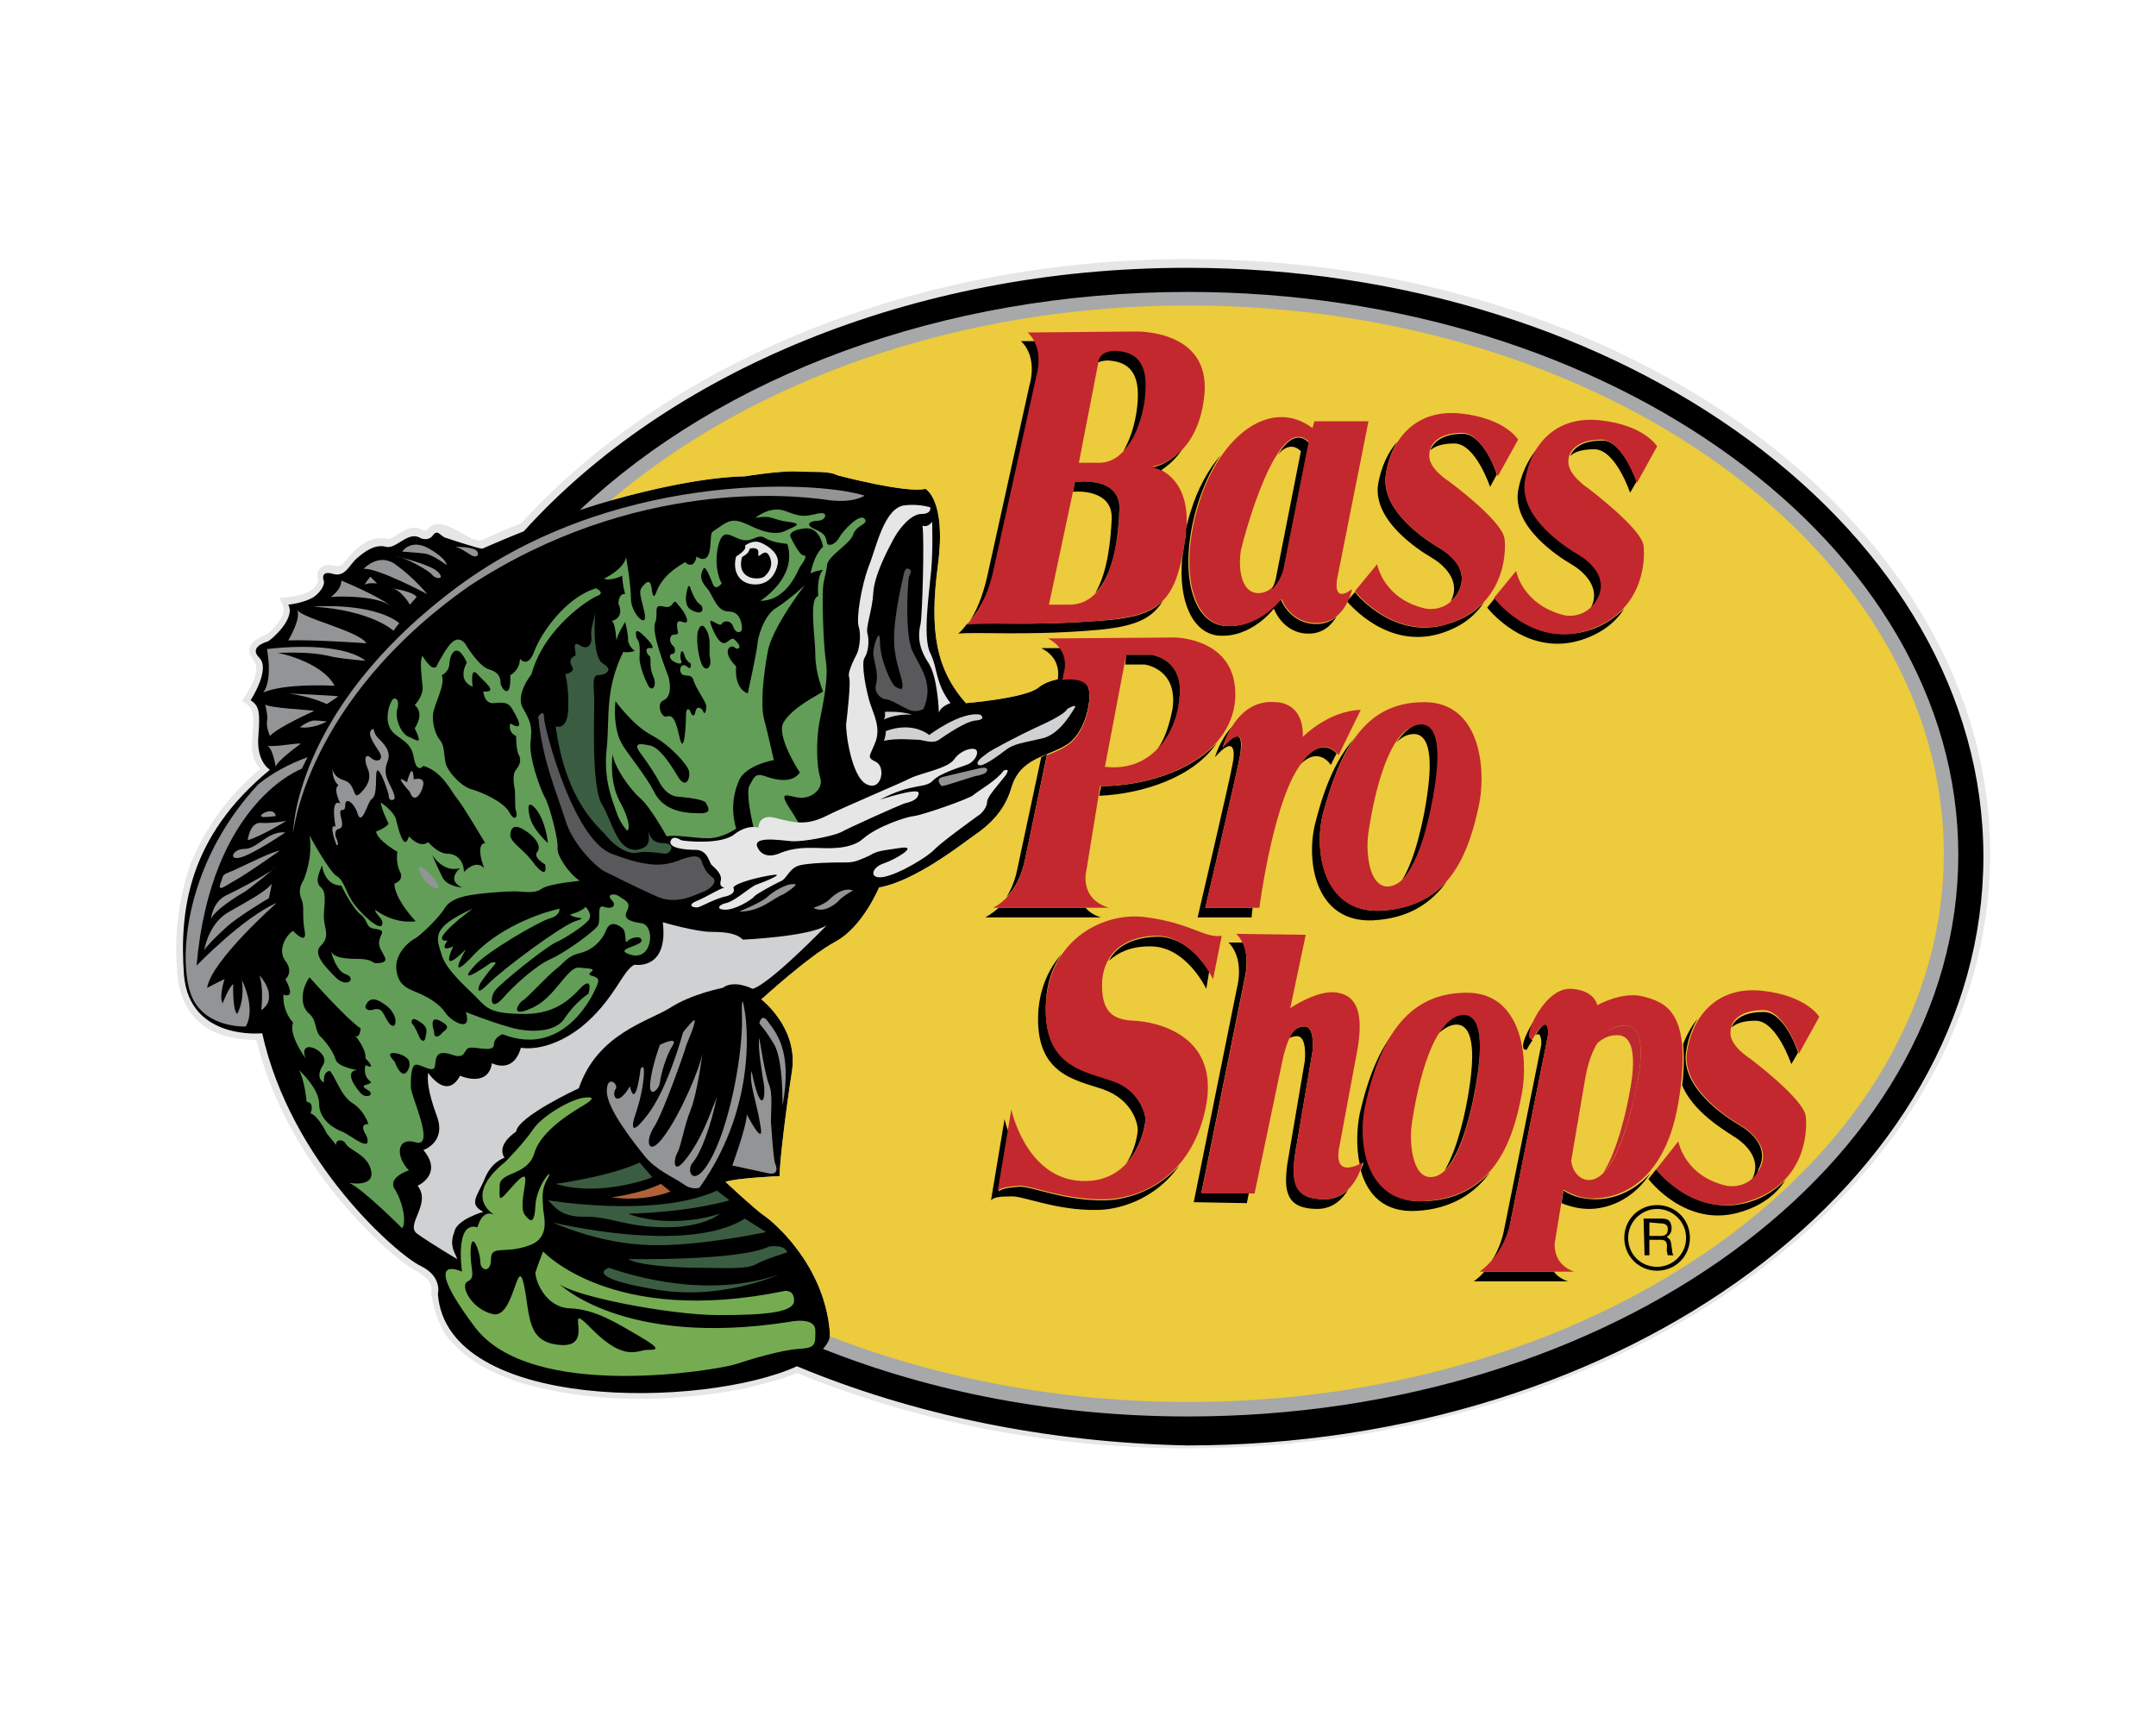 <?xml version="1.0" encoding="UTF-8"?>
<svg width="208px" height="165px" viewBox="0 0 208 165" version="1.1" xmlns="http://www.w3.org/2000/svg" xmlns:xlink="http://www.w3.org/1999/xlink">
    <title>795DD2A6-A677-4DCA-9BF7-FA009273575F@2x</title>
    <defs>
        <rect id="path-1" x="0" y="0" width="208" height="165"></rect>
    </defs>
    <g id="Designs---Home-&amp;-Product-Pages" stroke="none" stroke-width="1" fill="none" fill-rule="evenodd">
        <g id="CMS---Where-to-Buy" transform="translate(-388, -1752)">
            <g id="bass-pro-shops" transform="translate(388, 1752)">
                <mask id="mask-2" fill="white">
                    <use xlink:href="#path-1"></use>
                </mask>
                <g id="Mask"></g>
                <g mask="url(#mask-2)">
                    <g transform="translate(17, 25)">
                        <path d="M97.608,-6.61739493e-15 C140.262,-6.61739493e-15 175,25.797 175,57.369 C175,88.941 140.262,114.738 97.608,114.738 C83.917,114.738 71.065,112.037 59.889,107.474 C59.144,107.753 58.399,108.033 57.747,108.219 L54.86,108.964 C47.596,110.361 40.052,110.454 32.881,108.312 C29.901,107.194 27.852,106.17 25.896,103.655 C25.151,102.258 24.872,101.327 24.593,99.837 C24.965,98.347 23.289,97.788 22.357,97.136 C21.426,96.484 20.588,95.739 19.657,94.901 C14.069,89.593 9.598,82.887 7.736,75.343 C3.824,75.343 0.937,73.76 0.192,69.756 C-0.274,65.844 0.099,62.026 1.403,58.3 C2.893,54.668 5.128,51.688 8.108,49.173 C6.618,47.497 7.736,45.634 7.363,43.679 C7.177,43.12 6.804,42.934 6.339,42.654 C6.991,41.63 8.388,39.674 7.363,38.556 C6.525,37.346 7.549,36.694 8.667,36.228 C9.319,35.856 10.623,34.366 10.343,33.527 L9.971,32.689 C11.088,32.596 13.417,32.41 13.696,31.013 C13.417,29.988 13.976,29.43 15,29.523 C15.652,29.709 15.838,29.709 16.304,29.15 C17.235,27.939 18.725,26.542 20.402,27.008 C20.588,27.008 20.774,26.915 20.96,26.822 C21.892,26.263 22.73,25.518 23.847,26.17 C24.127,26.263 24.22,26.17 24.406,25.891 C25.803,24.587 28.411,27.567 29.529,27.101 C30.739,26.542 31.95,25.984 33.254,25.518 C47.224,10.151 70.879,-6.61739493e-15 97.608,-6.61739493e-15 L97.608,-6.61739493e-15 Z" id="Path" fill="#E6E6E7" fill-rule="evenodd"></path>
                        <path d="M59.889,106.822 C50.856,110.92 26.083,111.199 25.244,99.837 C25.244,99.837 25.71,98.161 23.568,97.136 C21.426,96.112 11.088,87.264 8.295,74.692 C8.295,74.692 1.31,75.437 0.751,69.104 C0.285,62.771 1.217,55.693 9.04,49.267 C9.04,49.267 7.736,48.522 7.922,46.1 C8.108,43.679 8.015,43.12 7.177,42.561 C7.177,42.561 9.133,39.581 8.015,38.463 C6.991,37.439 8.574,36.973 8.853,36.88 C9.226,36.694 11.554,34.645 10.809,33.341 C10.809,33.341 12.672,33.155 13.51,32.41 C14.348,31.665 14.255,31.106 14.255,31.106 C14.255,31.106 13.789,29.988 15.093,30.361 C16.304,30.733 16.676,29.523 17.421,28.871 C18.166,28.219 19.191,27.474 20.215,27.753 C21.24,28.033 22.357,26.17 23.568,26.915 C23.568,26.915 24.313,27.288 24.779,26.636 C25.244,25.984 25.524,26.822 26.083,26.915 C26.641,27.101 29.156,27.939 29.529,27.939 C29.529,27.939 31.857,26.915 33.533,26.263 C47.317,10.99 70.879,0.838 97.515,0.838 C139.796,0.838 174.348,26.356 174.348,57.648 C174.348,88.941 139.889,114.459 97.515,114.459 C83.917,114.179 71.065,111.478 59.889,106.822 Z" id="Path" fill="#000000" fill-rule="nonzero"></path>
                        <path d="M11.275,55.413 C11.275,55.413 11.275,43.772 26.455,32.13 C41.636,20.396 61.659,21.327 66.409,22.817 C66.409,22.817 65.291,23.655 62.497,23.19 C59.703,22.817 44.243,21.048 28.225,31.572 C12.485,42.654 11.275,55.413 11.275,55.413 Z" id="Path" fill="#929496" fill-rule="evenodd"></path>
                        <path d="M35.396,95.739 C35.396,95.739 42.008,103.003 58.679,99.558 C58.679,99.558 59.61,99.371 59.61,100.489 C59.61,101.607 57.002,101.886 52.346,101.886 C47.596,101.886 38.097,100.023 36.886,98.813 C36.886,98.813 43.033,105.052 59.144,102.538 C59.144,102.538 61.659,101.979 61.659,103.376 C61.659,104.68 61.752,105.052 60.076,105.146 C58.399,105.239 55.326,106.17 53.929,106.636 C52.532,107.101 34.278,110.361 28.783,103.003 C23.289,95.646 27.573,97.695 27.573,97.695 C27.573,97.695 26.828,92.759 29.063,93.411 C29.063,93.411 29.529,91.455 30.832,92.293 C30.832,92.293 27.386,90.617 31.764,87.078 C31.764,87.078 33.533,85.309 34.464,83.912 C35.396,82.608 38.003,81.118 39.214,80.931 C40.332,80.745 40.332,81.024 39.4,81.583 C38.469,82.142 35.21,84.005 34.558,86.24 C33.906,88.475 31.205,88.009 31.205,89.406 C31.205,90.803 31.019,91.083 32.322,89.593 C33.626,88.102 33.813,88.289 33.626,89.406 C33.44,90.524 33.254,91.735 33.626,92.2 C33.999,92.666 34.558,93.411 34.651,91.362 C34.744,89.313 36.513,87.451 35.861,88.661 C35.116,89.872 35.396,90.896 35.396,91.548 C35.396,92.2 36.234,94.435 33.999,95.18 C31.671,96.019 30.367,95.087 30.367,96.484 C30.367,97.881 29.342,97.602 29.342,96.764 C29.342,95.832 28.504,93.597 28.411,95.553 C28.318,97.416 28.97,98.254 28.132,98.626 C27.293,98.999 28.504,101.327 30.553,101.793 C32.602,102.258 32.881,96.019 33.533,98.906 C34.185,101.886 33.719,104.587 37.165,104.773 C40.611,104.959 37.072,100.116 40.146,103.283 C43.312,106.449 44.523,105.239 45.454,105.239 C46.292,105.239 46.944,105.239 44.709,103.935 C42.474,102.631 40.425,101.327 38.003,101.234 C35.582,101.141 34.651,98.533 34.651,97.788 C34.744,97.416 35.396,95.739 35.396,95.739 L35.396,95.739 Z" id="Path" fill="#75AC51" fill-rule="evenodd"></path>
                        <path d="M41.729,97.322 C41.915,97.322 50.297,100.675 58.12,97.974 C58.12,97.974 52.439,100.582 46.013,99.371 C39.494,98.254 41.449,97.416 41.729,97.322 L41.729,97.322 Z M43.591,96.484 C43.591,96.484 54.302,96.671 57.189,95.274 C57.189,95.274 58.679,94.994 58.958,95.832 C58.958,95.832 56.816,96.484 55.978,96.95 C55.14,97.509 52.532,97.322 50.856,97.322 C49.272,97.322 44.988,97.229 43.591,96.484 L43.591,96.484 Z M36.327,92.945 C36.327,92.945 49.272,96.112 54.86,92.573 L56.909,93.877 C56.909,93.877 49.459,95.46 44.895,95.087 C40.332,94.808 36.327,92.945 36.327,92.945 Z" id="Shape" fill="#3A5D42" fill-rule="evenodd"></path>
                        <path d="M35.861,90.803 C35.861,90.803 46.292,92.573 52.159,89.872 L53.37,90.803 C53.37,90.803 49.924,91.921 43.591,92.107 C43.591,92.107 47.317,93.69 52.439,92.107 C52.439,92.107 51.042,93.411 47.224,93.411 C43.498,93.411 41.915,92.387 39.494,92.387 C36.979,92.48 36.42,91.269 35.861,90.803 L35.861,90.803 Z" id="Path" fill="#3A5D42" fill-rule="evenodd"></path>
                        <path d="M42.008,90.524 C42.008,90.524 44.895,90.151 46.758,89.22 L47.689,89.965 C47.689,89.965 45.268,90.99 42.008,90.524 L42.008,90.524 Z" id="Path" fill="#AF6137" fill-rule="evenodd"></path>
                        <path d="M36.607,89.22 C36.607,89.22 41.636,88.568 44.709,87.171 L45.92,88.568 C45.92,88.661 40.797,90.524 36.607,89.22 L36.607,89.22 Z" id="Path" fill="#3A5D42" fill-rule="evenodd"></path>
                        <path d="M46.665,75.809 C46.665,75.809 48.527,74.878 47.875,75.902 C47.224,76.927 46.758,78.696 46.665,79.441 C46.572,80.186 45.547,81.024 45.733,79.441 C45.92,77.765 46.665,75.809 46.665,75.809 Z M56.257,73.76 C56.257,73.76 56.444,72.643 57.095,73.574 C57.747,74.505 59.517,76.275 58.492,81.676 C58.492,81.676 58.586,77.206 57.654,75.716 C56.816,74.319 56.257,73.76 56.257,73.76 L56.257,73.76 Z M57.747,87.171 C57.747,87.171 58.399,88.475 57.095,88.196 C55.792,87.916 53.65,87.451 53.65,87.451 C53.65,87.451 55.047,83.632 55.047,82.515 C55.047,82.515 56.816,85.96 56.35,83.539 C55.978,81.211 55.233,79.441 55.512,78.324 C55.512,78.324 55.792,79.907 56.164,80.745 C56.537,81.583 56.816,81.118 56.723,79.814 C56.537,78.51 56.071,76.088 56.257,75.157 C56.257,75.157 56.816,78.789 57.189,79.627 C57.561,80.466 57.375,82.235 57.375,83.26 C57.468,84.377 57.561,86.147 57.747,87.171 Z" id="Shape" fill="#929496" fill-rule="evenodd"></path>
                        <path d="M54.86,72.643 C54.86,72.643 56.444,81.211 50.483,89.593 C50.483,89.593 49.738,89.872 48.9,89.22 C47.969,88.568 46.292,87.916 45.175,86.519 C44.057,85.122 41.542,81.956 41.542,80.279 C41.542,78.603 42.753,79.627 42.381,80.093 C42.008,80.652 42.474,81.956 43.778,79.814 C43.778,79.814 44.243,82.328 44.802,78.137 C44.802,78.137 45.268,77.299 45.081,79.162 C44.895,80.931 44.243,82.701 44.243,82.701 C44.243,82.701 43.405,85.215 45.361,82.701 C47.41,80.186 48.9,74.598 48.9,74.598 C48.9,74.598 50.204,72.922 50.017,73.574 C49.924,74.319 49.179,75.716 49.086,76.275 C48.9,76.834 47.037,82.235 46.106,83.725 C45.175,85.122 45.547,86.705 47.037,84.657 C48.527,82.701 50.483,78.231 50.763,76.647 C50.763,76.647 50.297,80.373 49.645,82.049 C48.993,83.632 48.714,85.588 48.341,86.24 C47.969,86.892 47.875,88.568 49.272,86.705 C50.669,84.843 51.321,82.98 52.159,80.838 C51.601,83.632 50.576,86.333 49.831,87.171 C49.086,88.009 50.017,89.965 51.787,86.426 C53.556,82.887 54.674,76.368 54.581,73.201 C54.488,70.035 54.86,72.643 54.86,72.643 L54.86,72.643 Z" id="Path" fill="#929496" fill-rule="evenodd"></path>
                        <path d="M27.107,96.484 C27.107,96.484 24.593,94.994 23.289,94.063 C21.985,93.225 24.686,91.176 23.289,89.406 C23.289,89.406 25.803,88.289 23.847,85.96 C23.847,85.96 26.083,85.215 25.151,82.701 C24.22,80.186 24.22,79.069 24.313,78.51 C24.313,78.51 26.083,81.211 27.386,78.789 C27.386,78.789 30.087,80 30.46,77.579 C30.46,77.579 32.509,78.696 33.254,76.088 C33.254,76.088 35.768,76.647 39.028,74.133 C42.288,71.525 43.126,68.452 44.243,68.079 C44.243,68.079 47.503,68.638 46.944,63.981 C46.944,63.981 50.111,64.913 51.694,64.913 C53.184,64.913 54.115,65.099 54.674,65.658 C54.674,65.658 61.1,65.378 62.776,64.261 C62.776,64.261 57.282,69.942 55.605,70.407 C55.605,70.407 53.836,69.476 52.718,70.314 C52.718,70.314 49.738,70.873 47.596,72.27 C45.454,73.574 40.611,74.785 38.842,80 C38.842,80 32.974,82.701 32.788,84.191 C32.788,84.191 30.832,85.402 31.671,86.705 C31.671,86.705 30.367,87.078 29.715,88.848 C28.97,90.524 28.225,91.176 29.622,91.921 C29.622,91.921 27.014,92.666 26.828,93.877 C26.269,95.274 27.014,96.019 27.107,96.484 L27.107,96.484 Z" id="Path" fill="#CFD1D2" fill-rule="evenodd"></path>
                        <path d="M27.852,37.066 C27.852,37.066 29.156,39.302 30.18,39.581 C31.205,39.86 31.298,40.512 31.298,40.978 C31.391,41.444 32.322,42.654 32.229,40.14 C32.229,40.14 33.161,39.674 33.161,38.556 C33.161,38.556 33.906,39.581 34.558,37.811 C35.21,36.042 37.631,32.596 40.518,31.758 C40.518,31.758 41.449,32.224 40.611,32.503 C39.866,32.782 35.489,35.576 34.278,40.047 C34.278,40.047 32.695,42.002 33.44,43.306 C34.185,44.61 34.371,45.076 34.185,46.566 C33.999,48.056 35.116,51.129 35.582,51.967 C36.048,52.806 36.886,56.065 36.793,56.81 C36.7,57.555 37.91,59.325 38.935,59.977 C38.935,59.977 36.048,60.256 35.303,60.722 C34.558,61.281 33.533,61.001 32.602,61.001 C31.671,61.001 29.063,61.187 27.852,61.467 C26.735,61.746 26.176,62.119 25.803,62.771 C25.431,63.423 23.568,65.285 23.009,65.565 C22.451,65.844 21.054,67.055 21.24,68.545 C21.426,70.035 22.171,70.314 23.289,70.78 C24.406,71.246 25.431,71.898 25.99,72.736 C26.455,73.481 28.597,74.785 27.945,72.643 C27.945,72.643 30.274,73.574 31.95,74.04 C33.626,74.598 36.42,74.785 37.445,73.295 C38.469,71.711 39.773,70.873 39.773,70.873 C39.773,70.873 40.239,69.29 39.214,70.128 C38.283,71.059 36.886,72.829 33.626,72.829 C30.367,72.829 29.994,72.27 29.156,71.432 C28.411,70.594 26.083,68.731 25.617,67.148 C25.151,65.565 24.406,64.54 28.597,62.678 C28.597,62.678 24.127,65.937 26.176,65.751 C26.176,65.751 25.244,66.962 26.735,66.31 C26.735,66.31 25.244,69.29 27.945,66.589 C27.945,66.589 25.896,70.128 28.69,67.148 C31.484,64.168 35.955,62.864 36.979,62.678 C36.979,62.678 37.072,63.329 36.048,63.609 C35.023,63.888 29.901,66.868 28.783,68.172 C27.666,69.383 27.945,69.569 30.367,67.893 C30.367,67.893 31.205,67.614 30.553,68.265 C29.901,69.01 29.342,69.849 29.342,69.849 C29.342,69.849 28.597,71.432 30.087,69.942 C31.577,68.452 36.979,64.447 38.469,63.888 C39.959,63.423 38.376,63.702 38.003,63.236 C38.003,63.236 39.121,62.957 39.494,62.491 C39.494,62.491 40.239,63.236 39.773,63.795 C39.307,64.354 37.631,65.471 36.607,65.937 C35.582,66.403 31.205,69.942 30.739,70.594 C30.274,71.246 30.274,72.643 31.484,71.339 C32.695,69.942 34.837,68.079 36.141,67.52 C37.445,66.962 40.425,64.82 40.704,64.261 C40.984,63.702 40.518,62.212 41.263,62.491 C42.008,62.771 42.567,62.398 42.008,61.839 C41.449,61.281 42.288,61.094 42.846,61.56 C43.405,61.932 43.871,62.119 43.498,62.864 C43.126,63.609 43.591,63.888 44.895,64.075 C46.199,64.261 46.013,67.614 43.964,67.148 C41.915,66.589 44.895,66.31 44.895,65.751 C44.895,65.192 43.778,65.471 43.498,65.844 C43.219,66.123 43.498,64.913 43.033,64.54 C42.567,64.168 41.822,63.795 41.449,64.82 C41.077,65.751 40.146,66.682 38.935,66.962 C37.724,67.241 37.445,67.893 36.7,68.452 C35.955,69.01 33.813,71.339 33.44,71.525 C33.068,71.711 32.043,73.295 34.278,72.27 C36.513,71.339 37.724,68.265 38.842,68.359 C39.959,68.452 40.518,68.452 39.959,68.824 C39.494,69.29 40.891,69.01 40.704,69.756 C40.518,70.501 37.631,77.206 31.484,74.785 C31.484,74.785 30.646,75.064 30.646,75.809 C30.646,76.554 28.97,75.995 28.318,76.088 C27.666,76.182 28.038,77.299 26.548,76.74 C25.058,76.275 25.058,77.02 24.965,77.858 C24.872,78.696 23.382,77.485 23.009,77.765 C22.637,78.044 22.637,79.069 22.637,79.907 C22.637,80.745 25.058,85.774 23.102,85.215 C21.24,84.657 21.147,86.612 22.451,87.916 C22.451,87.916 20.402,88.568 21.054,89.686 C21.799,90.803 22.264,92.852 21.799,93.504 C21.799,93.504 17.887,89.593 16.676,89.127 C16.676,89.127 19.098,89.593 18.818,88.009 C18.539,86.426 16.676,85.96 16.397,85.402 C16.118,84.843 15.279,84.936 15.466,85.495 C15.466,85.495 15.373,85.402 14.534,84.377 C14.534,84.377 13.696,82.608 12.951,82.421 C12.951,82.421 13.417,81.397 12.579,81.304 C12.579,81.304 12.392,79.162 11.834,78.231 C11.834,78.231 13.789,80 13.789,81.49 C13.789,83.073 15.279,83.912 16.024,84.191 C16.769,84.47 19.005,86.426 18.353,84.563 C18.353,84.563 17.515,83.446 18.539,83.446 C18.539,83.446 18.166,82.142 16.956,81.397 C15.838,80.652 15.373,78.882 14.814,78.324 C14.814,78.324 14.162,78.324 14.255,79.441 C14.255,79.441 13.324,79.069 14.162,77.765 C15,76.461 11.647,74.971 12.485,77.113 C12.485,77.113 10.809,74.878 11.275,73.667 C11.275,73.667 10.25,72.643 10.343,70.966 C10.343,70.966 11.647,71.525 10.53,69.476 C10.53,69.476 11.368,68.824 10.53,67.707 C9.691,66.589 10.716,65.099 11.275,64.82 C11.275,64.82 12.672,66.31 12.392,64.82 C12.113,63.329 12.392,62.491 12.113,61.839 C11.834,61.187 11.834,60.629 12.299,59.884 C12.299,59.884 13.23,57.742 12.858,55.6 C12.858,55.6 14.721,59.045 15.466,59.511 C16.211,59.977 16.304,60.908 16.956,61.932 C17.608,62.957 19.563,64.82 19.843,64.261 C20.122,63.702 19.191,63.236 19.191,62.771 C19.191,62.771 20.867,64.168 23.102,63.888 C23.102,63.888 21.054,61.746 21.054,60.256 C21.054,60.256 21.985,59.977 21.612,59.139 C21.147,58.3 21.333,57.183 21.333,57.183 C21.333,57.183 19.377,56.065 19.284,55.227 C19.284,55.227 20.122,54.948 20.495,54.482 C20.495,54.482 19.75,52.992 19.75,52.433 C19.75,52.433 21.147,53.364 21.24,54.203 C21.426,54.948 21.985,57.276 22.451,55.693 C22.451,55.693 23.475,56.903 24.313,56.251 C24.313,56.251 25.244,57.369 26.176,57.369 C27.107,57.369 27.759,58.114 27.759,59.139 C27.759,59.139 28.877,57.835 29.715,58.766 C29.715,58.766 28.783,56.438 29.808,56.345 C29.808,56.345 27.666,52.712 27.107,52.061 C26.548,51.409 25.71,49.453 23.847,48.894 C23.847,48.894 23.196,49.732 22.916,48.056 C22.637,46.38 21.24,46.286 20.681,45.355 C20.122,44.424 20.495,43.12 20.774,42.654 C21.054,42.095 21.612,42.468 21.333,43.399 C21.054,44.331 21.705,45.821 22.451,46.1 C23.196,46.38 23.847,47.031 23.009,45.262 C23.009,45.262 24.034,43.865 23.009,43.027 C23.009,43.027 23.941,42.095 23.754,41.071 C23.661,40.14 23.475,38.743 23.754,38.277 C23.754,38.277 24.872,40.233 25.244,39.022 C26.176,37.346 26.921,36.042 27.852,37.066 L27.852,37.066 Z" id="Path" fill="#629E57" fill-rule="evenodd"></path>
                        <path d="M45.547,55.134 C45.547,55.134 45.64,56.345 46.944,56.345 C48.248,56.345 47.782,57.369 47.13,57.369 C46.478,57.276 45.268,57.09 44.43,57.276 C43.591,57.462 42.288,56.624 41.542,55.693 C40.797,54.761 37.631,52.526 36.607,45.076 C36.607,45.076 37.724,45.541 37.817,43.492 C37.91,41.35 37.538,40.047 37.538,40.047 C37.538,40.047 38.562,39.86 38.19,39.302 C37.817,38.743 38.19,38.37 38.469,38.277 C38.749,38.184 38.003,36.694 38.935,37.253 C39.773,37.811 40.146,37.066 40.052,36.414 C39.959,35.763 40.239,35.017 40.425,34.179 C40.425,34.179 40.052,38.37 41.17,39.022 C42.288,39.674 41.356,40.14 40.704,40.14 C40.052,40.14 40.332,41.35 40.332,42.747 C40.332,44.144 40.052,50.943 41.077,52.619 C42.101,54.296 42.474,56.997 44.336,56.997 C46.013,56.81 45.547,55.693 45.547,55.134 L45.547,55.134 Z" id="Path" fill="#3A5D42" fill-rule="evenodd"></path>
                        <path d="M34.93,44.144 C34.93,44.144 35.489,43.306 35.489,44.237 C35.489,45.169 38.283,55.972 42.008,57.369 C45.64,58.766 47.13,58.58 48.714,57.928 C50.297,57.369 50.576,57.648 50.763,58.3 C51.042,59.045 51.321,59.325 51.787,59.697 C52.159,59.977 51.787,60.629 50.949,61.001 C50.111,61.281 48.341,62.398 46.292,61.467 C44.243,60.536 41.822,59.325 41.263,59.045 C40.704,58.766 38.283,56.624 37.538,54.109 C36.793,51.688 35.303,48.335 34.93,44.144 Z" id="Path" fill="#59595B" fill-rule="evenodd"></path>
                        <path d="M54.022,28.685 C54.022,28.685 55.14,28.033 54.86,27.66 C54.86,27.66 55.605,27.008 56.444,27.381 C57.282,27.753 58.213,28.498 58.027,29.43 C57.841,30.361 57.189,31.478 55.698,31.385 C54.208,31.292 53.65,29.988 54.022,28.685 L54.022,28.685 Z" id="Path" fill="#E6E6E7" fill-rule="evenodd"></path>
                        <path d="M55.698,54.854 C55.419,53.644 54.953,51.315 55.326,50.757 C55.792,49.919 55.885,49.546 56.909,49.919 C57.934,50.291 59.424,50.57 60.169,49.546 C60.169,49.546 57.841,46.007 58.586,44.703 C59.424,43.306 61.659,42.189 62.404,41.723 C62.404,41.723 61.659,39.953 61.659,38.184 C61.659,36.414 61.007,32.782 61.938,32.503 C61.938,32.503 61.752,30.64 62.404,29.988 C62.404,29.988 61.473,30.081 61.193,30.361 C61.193,30.361 61.473,28.591 62.404,27.753 C62.404,27.753 62.125,25.797 60.634,25.984 C59.051,26.17 59.237,26.729 59.237,26.729 C59.237,26.729 60.076,28.591 60.541,28.591 C61.007,28.591 60.355,29.43 60.169,29.709 C59.983,29.988 58.958,32.969 56.35,32.969 C56.35,32.969 59.983,30.733 58.958,27.474 C58.958,27.474 57.561,27.381 56.816,26.915 C56.071,26.449 55.698,27.288 54.674,27.101 C53.65,26.915 52.811,25.797 52.346,27.474 C51.88,29.15 52.253,30.64 52.625,31.292 C52.625,31.292 52.066,32.037 51.787,31.385 C51.508,30.733 51.042,29.43 50.856,29.895 C50.576,30.361 50.483,30.92 51.135,31.665 C51.787,32.317 52.066,33.993 53.277,33.993 C54.488,33.993 54.581,35.297 54.581,35.669 C54.581,36.042 54.022,36.228 53.743,35.483 C53.556,34.831 52.811,34.831 52.625,35.204 C52.346,35.576 51.228,34.272 51.601,35.297 C51.973,36.321 52.532,37.346 53.091,36.973 C53.65,36.601 53.65,36.414 54.115,36.973 C54.581,37.439 54.208,37.811 53.836,37.439 C53.463,37.159 52.532,37.811 54.022,39.302 C54.022,39.302 53.743,41.35 55.14,41.909 C55.14,41.909 56.071,37.625 56.071,37.159 C56.071,36.694 56.63,34.366 57.934,33.62 C59.237,32.782 60.634,31.478 60.634,31.478 C60.634,31.478 57.654,35.297 57.095,37.718 C56.63,40.233 56.35,43.027 56.723,44.424 C57.095,45.821 57.654,48.335 57.654,48.335 C57.654,48.335 54.953,48.801 54.302,50.291 C53.65,51.781 53.556,53.364 54.022,54.948 C54.022,54.948 52.718,55.879 51.321,55.879 C50.017,55.879 48.155,55.506 47.317,55.693 C47.317,55.693 45.733,52.806 44.709,51.967 C43.778,51.129 42.288,49.08 42.101,47.776 C42.101,47.776 41.729,50.291 42.753,52.247 C43.778,54.109 43.778,55.041 43.498,55.134 C43.498,55.134 42.846,54.482 42.474,53.364 C42.101,52.247 41.17,50.198 41.542,47.125 C41.822,44.051 41.356,41.537 43.126,37.905 C43.126,37.905 43.591,37.998 44.243,37.811 C44.243,37.811 43.591,37.346 43.591,36.694 C43.591,36.042 43.312,35.017 43.312,35.017 C43.312,35.017 42.474,36.321 42.474,36.88 C42.474,36.88 42.381,35.017 42.008,34.924 C42.008,34.924 43.312,34.645 42.66,33.248 C42.66,33.248 42.66,32.224 43.312,32.317 C43.312,32.317 43.033,31.385 43.033,30.547 C43.033,30.547 41.915,31.106 41.263,30.827 C41.263,30.827 43.126,29.988 43.405,28.778 C43.405,28.778 43.871,31.385 43.871,32.782 C43.871,34.179 45.547,35.856 45.175,34.086 C44.802,32.41 44.523,32.037 45.081,31.478 C45.64,30.827 45.827,31.199 45.92,32.13 C46.106,33.062 46.292,32.037 46.572,31.572 C46.851,31.106 47.317,30.268 49.086,29.243 C49.086,29.243 49.924,30.081 50.204,28.685 C50.204,28.685 51.321,29.616 51.508,27.846 C51.694,26.077 51.414,26.542 52.346,25.891 C53.277,25.239 53.743,24.959 55.14,25.611 C56.444,26.263 57.841,26.729 58.865,26.17 C59.889,25.704 60.448,25.518 58.958,25.332 C57.468,25.146 57.561,24.68 55.885,24.959 C55.885,24.959 57.282,23.749 58.772,24.307 C60.262,24.866 60.448,24.866 61.752,24.587 C63.056,24.214 62.683,25.239 61.938,25.239 C61.193,25.239 60.541,25.611 61.659,26.077 C62.776,26.542 62.683,27.008 62.776,27.381 C62.87,27.753 63.615,27.567 63.987,26.822 C64.36,26.17 65.943,24.494 66.409,25.052 C66.874,25.611 65.57,25.611 65.291,26.636 C64.919,27.567 62.776,28.685 62.776,29.616 C62.683,30.454 62.497,30.733 62.404,31.665 C62.311,32.596 62.404,36.973 62.683,38.836 C62.963,40.605 62.311,43.306 62.031,44.796 C61.752,46.38 61.752,48.894 62.125,50.012 C62.497,51.129 61.286,52.061 60.169,51.967 C59.051,51.874 57.841,51.036 59.424,53.364 C59.889,54.109 60.169,54.575 60.262,54.948 C59.424,54.948 58.679,54.761 57.654,54.575 C55.978,54.203 55.978,55.506 55.978,55.506 C55.978,55.506 56.071,54.854 55.698,54.854 L55.698,54.854 Z" id="Path" fill="#629E57" fill-rule="evenodd"></path>
                        <path d="M61.473,62.584 C61.473,62.584 62.497,62.305 63.056,61.746 C63.615,61.187 64.453,60.629 65.291,60.908 C65.291,60.908 64.173,61.56 63.894,61.932 C63.522,62.305 62.404,63.143 61.473,62.584 L61.473,62.584 Z M54.302,62.957 C54.302,62.957 56.537,62.026 57.002,61.56 C57.468,61.094 59.051,60.07 59.796,60.349 C59.796,60.349 59.517,60.722 58.586,61.281 C57.561,61.653 56.444,62.957 54.302,62.957 Z" id="Shape" fill="#929496" fill-rule="evenodd"></path>
                        <path d="M79.82,49.36 C79.82,49.36 80.565,48.987 80.006,49.825 C79.354,50.664 78.236,51.874 78.236,52.34 C78.236,52.899 77.678,53.551 77.305,53.737 C76.932,54.016 73.952,56.158 73.207,56.903 C72.555,57.648 69.761,59.325 68.271,59.604 C66.781,59.884 67.061,58.673 68.271,58.3 C69.389,57.928 71.717,56.531 69.854,56.81 C67.992,57.09 67.619,57.09 66.874,57.555 C66.036,57.928 65.477,58.207 64.732,58.207 C63.987,58.207 60.728,58.207 59.889,58.58 C59.051,58.952 58.865,59.884 58.213,60.07 C57.654,60.349 56.071,61.187 55.792,61.467 C55.512,61.839 53.929,62.771 52.998,62.771 C52.066,62.771 52.253,62.305 53.091,62.119 C53.929,61.932 55.419,60.536 55.978,60.349 C56.537,60.163 58.865,59.232 57.561,59.418 C56.257,59.604 54.022,60.163 53.743,60.629 C53.743,60.629 54.115,61.187 53.091,61.467 C52.159,61.653 50.949,62.305 50.483,62.491 C50.111,62.678 49.086,62.398 50.204,61.932 C51.321,61.467 52.253,60.815 52.905,60.629 C52.905,60.629 52.346,60.629 52.532,59.977 C52.718,59.325 51.88,58.673 51.694,58.487 C51.414,58.3 51.321,56.997 50.111,56.997 C48.993,56.997 47.503,56.81 47.689,56.158 C47.875,55.6 48.434,55.879 48.714,56.065 C48.993,56.158 52.532,56.531 53.836,55.506 C55.14,54.482 56.164,54.854 56.164,54.854 C56.164,54.854 56.164,53.458 57.841,53.923 C59.61,54.389 60.821,54.668 62.683,53.737 C64.546,52.806 69.668,50.664 70.786,50.105 C71.903,49.546 74.418,49.173 75.07,48.242 C75.722,47.311 77.026,47.031 77.212,47.404 C77.398,47.683 77.119,48.335 76.467,48.708 C75.815,48.987 73.766,49.546 73.021,50.291 C72.276,51.129 71.065,50.477 67.899,52.154 C67.899,52.154 71.624,50.943 71.624,51.502 C71.624,52.061 71.065,52.34 70.227,52.526 C69.482,52.806 64.919,54.854 64.08,55.32 C63.242,55.693 60.448,56.251 59.331,56.158 C58.213,56.065 55.326,55.6 56.164,56.903 C56.164,56.903 56.63,57.928 58.12,57.369 C59.61,56.717 60.914,56.81 61.752,56.81 C62.497,56.81 65.012,57.09 66.315,55.879 C67.619,54.761 70.32,53.83 71.158,53.737 C71.997,53.644 76.56,52.061 76.932,51.688 C77.491,51.222 79.168,50.291 79.82,49.36 L79.82,49.36 Z" id="Path" fill="#E6E6E7" fill-rule="evenodd"></path>
                        <path d="M73.859,50.85 C73.859,50.85 73.021,50.105 74.139,49.919 C75.256,49.639 77.305,49.173 77.305,49.173 C77.305,49.173 78.236,48.894 78.236,49.267 C78.236,49.639 77.678,49.732 77.398,49.825 C77.026,49.825 74.511,50.757 73.859,50.85 L73.859,50.85 Z" id="Path" fill="#929496" fill-rule="evenodd"></path>
                        <path d="M85.966,43.399 C85.966,43.399 87.084,42.747 86.618,43.399 C86.152,44.144 85.035,46.007 83.359,46.286 C81.775,46.659 80.844,46.752 80.099,47.311 C79.354,47.87 77.771,49.08 77.398,48.801 C77.026,48.522 77.864,47.963 78.236,47.683 C78.516,47.404 81.775,45.728 82.8,45.262 C83.824,44.796 85.687,43.958 85.966,43.399 L85.966,43.399 Z M68.271,46.473 C68.271,46.473 68.458,46.1 68.458,45.541 C68.458,45.541 70.786,44.517 72.648,45.914 C72.648,45.914 75.722,43.586 77.584,43.958 C77.584,43.958 78.236,44.424 77.119,44.517 C76.094,44.61 74.139,46.007 73.58,46.38 C73.021,46.752 72.276,46.473 71.717,46.38 C71.065,46.38 69.575,46.193 68.271,46.473 Z" id="Shape" fill="#D0D1D3" fill-rule="evenodd"></path>
                        <path d="M72.742,23.935 C72.742,23.935 72.928,24.587 71.903,24.587 C70.972,24.587 69.854,25.797 69.203,27.008 C68.551,28.219 67.34,30.547 67.247,32.224 C67.154,33.9 66.502,35.483 66.688,36.135 C66.874,36.787 66.781,37.905 66.409,38.463 C66.036,39.022 66.595,41.816 66.967,42.934 C67.34,44.051 67.992,45.262 67.433,46.659 C66.874,48.056 66.595,48.056 67.526,48.522 C68.458,48.987 68.085,51.409 66.595,50.664 C65.105,49.919 64.546,45.448 64.639,44.796 C64.732,44.051 65.105,40.792 64.919,40.326 C64.732,39.86 65.477,38.463 65.664,38.091 C65.85,37.718 66.129,36.414 65.85,35.483 C65.57,34.645 66.129,31.478 66.781,29.709 C67.526,27.939 68.271,23.935 70.32,23.749 C71.251,23.655 71.997,23.749 72.742,23.935 L72.742,23.935 Z" id="Path" fill="#E6E6E7" fill-rule="evenodd"></path>
                        <path d="M68.271,44.424 C68.271,44.424 68.458,44.144 68.364,43.679 C68.364,43.679 69.948,43.586 70.972,43.958 C69.948,43.865 68.83,44.144 68.271,44.424 Z" id="Path" fill="#D0D1D3" fill-rule="evenodd"></path>
                        <path d="M70.227,30.268 C70.227,30.268 70.32,29.709 70.693,29.895 C71.065,30.081 70.786,30.361 70.693,30.64 C70.6,30.92 70.227,36.228 71.065,37.905 C71.903,39.581 73.114,41.071 72.09,43.399 C72.09,43.399 71.345,43.865 70.506,43.399 C69.575,42.934 68.83,42.468 68.458,42.468 C68.085,42.468 67.247,41.909 67.526,40.978 C67.806,39.953 67.247,38.65 67.247,37.998 C67.247,37.346 67.899,35.297 67.899,36.973 C67.899,38.65 69.016,41.071 69.389,41.257 C69.761,41.444 70.32,41.909 69.948,40.419 C69.575,39.022 69.109,37.905 69.296,35.576 C69.482,33.248 70.227,30.268 70.227,30.268 Z" id="Path" fill="#59595B" fill-rule="evenodd"></path>
                        <path d="M71.997,25.704 C71.997,25.704 72.462,25.984 72.928,25.332 C72.928,25.332 73.021,28.033 72.835,30.081 C72.648,32.13 71.997,36.508 72.742,37.998 C73.487,39.488 73.207,40.885 74.697,42.841 C74.697,42.841 73.766,43.12 73.58,43.772 C73.58,43.772 73.487,40.326 72.555,38.929 C71.624,37.532 71.531,36.321 71.81,35.204 C71.997,34.179 72.183,26.915 71.997,25.704 L71.997,25.704 Z" id="Path" fill="#E6E6E7" fill-rule="evenodd"></path>
                        <path d="M97.608,3.166 C138.492,3.166 171.927,27.567 171.927,57.462 C171.927,87.357 138.586,111.665 97.608,111.665 C84.942,111.665 72.928,109.336 62.404,105.146 C62.87,104.587 63.149,104.121 63.056,103.469 C62.497,96.95 57.561,92.852 56.723,92.293 C55.885,91.735 52.998,89.034 52.998,89.034 C53.929,88.661 58.213,88.475 58.213,88.475 C58.213,87.171 58.772,82.421 59.424,78.231 C59.983,74.04 56.35,71.339 56.35,71.339 L56.444,71.432 C56.444,71.432 61.007,67.241 63.615,65.844 C66.222,64.447 67.806,60.629 67.806,60.629 C71.065,60.07 75.442,56.717 76.467,55.972 C77.491,55.227 79.726,53.923 80.565,51.036 C81.403,48.149 83.917,48.056 85.78,46.938 C87.643,45.914 88.388,42.654 88.015,41.35 C87.643,40.047 84.476,40.233 83.172,41.35 C81.868,42.375 76.187,42.841 76.187,42.841 C73.3,39.581 72.648,35.856 73.487,29.523 C74.325,23.19 72.276,22.165 72.276,22.165 C70.506,22.631 63.801,20.861 63.801,20.861 C62.87,20.396 61.473,20.582 59.889,20.489 C58.306,20.396 54.86,20.955 54.86,20.955 C49.924,21.048 43.126,22.817 38.935,24.214 C52.532,11.362 73.766,3.166 97.608,3.166 L97.608,3.166 Z" id="Path" fill="#A6A8AA" fill-rule="evenodd"></path>
                        <path d="M97.608,4.47 C137.747,4.47 170.53,28.219 170.53,57.369 C170.53,86.519 137.747,110.268 97.608,110.268 C85.128,110.268 73.393,107.939 63.056,103.935 C63.056,103.749 63.056,103.655 63.056,103.469 C62.497,96.95 57.561,92.852 56.723,92.293 C55.885,91.735 52.998,89.034 52.998,89.034 C53.929,88.661 58.213,88.475 58.213,88.475 C58.213,87.171 58.772,82.421 59.424,78.231 C59.983,74.04 56.35,71.339 56.35,71.339 L56.444,71.432 C56.444,71.432 61.007,67.241 63.615,65.844 C66.222,64.447 67.806,60.629 67.806,60.629 C71.065,60.07 75.442,56.717 76.467,55.972 C77.491,55.227 79.726,53.923 80.565,51.036 C81.403,48.149 83.917,48.056 85.78,46.938 C87.643,45.914 88.388,42.654 88.015,41.35 C87.643,40.047 84.476,40.233 83.172,41.35 C81.868,42.375 76.187,42.841 76.187,42.841 C73.3,39.581 72.648,35.856 73.487,29.523 C74.325,23.19 72.276,22.165 72.276,22.165 C70.506,22.631 63.801,20.861 63.801,20.861 C62.87,20.396 61.473,20.582 59.889,20.489 C58.306,20.396 54.86,20.955 54.86,20.955 C50.949,21.048 45.92,22.165 41.915,23.283 C55.326,11.828 75.349,4.47 97.608,4.47 L97.608,4.47 Z" id="Path" fill="#ECCB3C" fill-rule="evenodd"></path>
                        <path d="M26.921,27.753 C26.921,27.753 28.597,27.753 28.97,28.126 C29.342,28.498 28.97,28.871 28.504,28.591 C28.038,28.312 27.386,27.846 26.921,27.753 Z M21.799,28.219 C21.799,28.219 22.637,26.915 24.406,27.939 C26.176,28.964 26.083,29.523 26.083,29.523 C26.083,29.523 24.779,28.498 23.941,28.405 C23.196,28.312 21.799,28.219 21.799,28.219 L21.799,28.219 Z M21.24,28.685 C21.24,28.685 24.499,29.43 25.244,30.175 C25.99,30.92 25.058,30.92 24.686,30.454 C24.313,29.988 22.078,28.778 21.24,28.685 L21.24,28.685 Z M18.073,29.895 C18.073,29.895 19.563,28.219 21.24,29.523 C22.916,30.733 24.22,32.317 24.22,32.317 C24.22,32.317 19.284,29.709 18.073,29.895 Z M20.774,31.758 C20.774,31.758 22.823,32.037 23.196,32.596 L22.544,33.341 C22.544,33.341 21.705,31.851 20.774,31.758 Z M19.377,31.292 C19.377,31.292 18.539,31.199 18.26,31.385 C17.98,31.572 18.725,30.64 18.725,30.64 L19.377,31.292 Z M14.907,32.596 C14.907,32.596 15.931,31.944 15.931,31.013 C15.931,31.013 19.563,32.503 20.774,33.527 C19.563,32.503 16.118,32.503 14.907,32.596 Z M13.23,33.527 C13.23,33.527 18.818,33.062 21.519,35.111 L20.96,35.856 C20.96,35.856 18.912,33.9 13.23,33.527 Z M18.353,37.066 C18.353,37.066 13.23,36.694 10.809,36.787 C10.809,36.787 12.113,34.645 11.647,33.807 C12.02,34.645 17.608,35.856 18.353,37.066 Z M15.279,41.164 C15.279,41.164 10.53,40.885 8.388,41.816 C8.388,41.816 9.319,40.885 8.76,37.625 C8.76,37.625 15.559,36.694 18.26,38.743 C18.26,38.743 16.583,38.65 15.093,38.37 C13.603,37.998 12.02,37.905 9.691,37.998 C9.691,37.905 14.069,38.836 15.279,41.164 L15.279,41.164 Z M10.809,41.909 C10.809,41.909 15.093,42.095 15.652,42.189 L14.534,42.934 C14.534,42.934 13.044,42.189 10.809,41.909 Z M13.324,43.586 C13.324,43.586 9.785,45.169 9.04,46.007 C9.04,46.007 8.667,45.169 8.76,44.61 C8.853,44.051 8.667,43.306 8.574,42.934 C8.667,43.306 12.951,43.492 13.324,43.586 Z M14.534,44.61 C14.534,44.61 13.23,45.355 11.927,45.169 C11.927,45.169 12.765,44.517 13.324,44.517 C13.789,44.517 14.534,44.61 14.534,44.61 L14.534,44.61 Z M12.02,46.752 C12.02,46.752 9.691,48.428 9.598,48.987 C9.598,48.987 9.319,47.125 8.76,46.938 C9.412,47.125 11.647,46.659 12.02,46.752 Z M22.544,51.409 C22.544,51.409 20.774,49.453 22.264,50.477 C22.264,50.477 22.823,48.242 22.916,50.198 C22.916,50.198 23.847,49.919 23.847,50.57 C23.847,51.222 23.009,52.806 22.544,51.409 Z M15.466,56.531 C15.466,56.531 14.627,54.389 15.373,54.761 C15.373,54.761 14.814,51.967 15.838,52.526 C15.838,52.526 15.093,51.129 15.652,50.757 C15.652,50.757 15,50.291 15.093,49.08 C15.093,49.08 15,49.919 16.211,50.291 C17.421,50.664 16.956,52.34 17.794,51.502 C18.632,50.664 18.818,49.919 18.446,49.08 C18.073,48.242 18.26,47.59 18.818,48.149 C19.377,48.615 20.122,48.335 19.563,47.497 C19.005,46.659 18.446,45.821 18.818,45.448 C19.191,45.076 18.912,45.634 19.47,46.193 C20.029,46.752 20.774,47.497 20.402,48.428 C20.029,49.36 20.215,49.919 20.588,50.664 C20.96,51.409 21.24,52.061 20.96,52.154 C20.681,52.247 20.495,52.154 20.495,51.688 C20.402,51.222 19.284,47.963 19.284,50.012 C19.284,52.061 19.005,51.874 18.725,52.247 C18.446,52.619 17.887,54.668 17.515,53.551 C17.235,52.526 16.304,51.781 16.304,52.712 C16.304,53.644 15.559,52.526 15.931,54.016 C16.304,55.506 15.186,54.482 15.373,55.693 C15.838,56.717 15.466,56.531 15.466,56.531 L15.466,56.531 Z M8.201,72.456 C8.201,72.456 8.481,70.314 8.015,69.104 C8.015,69.104 8.946,70.035 8.946,71.059 C9.04,71.991 8.201,72.456 8.201,72.456 Z M9.598,53.737 C9.598,53.737 8.946,53.83 8.388,53.83 C7.829,53.737 8.574,53.271 9.04,53.271 C9.598,53.271 9.598,53.737 9.598,53.737 L9.598,53.737 Z M10.623,54.203 C10.623,54.203 8.201,55.693 6.898,56.065 C6.898,56.065 7.084,54.389 8.108,54.389 C9.04,54.482 10.623,54.203 10.623,54.203 Z M10.53,55.32 C10.53,55.32 7.363,57.462 6.152,57.742 C5.035,58.021 5.407,56.903 6.618,56.903 C7.829,56.903 8.853,55.134 10.53,55.32 Z M9.971,57.09 C9.971,57.09 6.804,59.325 5.78,59.884 C4.756,60.442 3.917,61.187 4.29,60.163 C4.662,59.232 4.29,59.511 5.594,58.952 C6.804,58.393 9.412,57.09 9.971,57.09 L9.971,57.09 Z M9.598,58.673 C9.598,58.673 7.27,60.629 6.525,61.094 C5.687,61.56 3.545,62.957 3.359,63.702 C3.359,63.702 3.452,62.026 4.849,61.374 C6.246,60.722 9.319,59.045 9.598,58.673 Z M9.226,60.256 L8.946,61.653 C8.946,61.653 5.966,63.423 4.849,64.447 C3.731,65.471 2.986,66.217 2.707,66.682 C2.707,66.682 3.079,64.075 5.128,62.957 C7.084,61.839 8.667,61.001 9.226,60.256 Z" id="Shape" fill="#929496" fill-rule="evenodd"></path>
                        <path d="M12.672,48.056 L12.113,49.173 C12.113,49.173 3.359,52.34 1.962,68.172 C1.962,68.172 6.432,63.516 9.691,62.119 C9.691,62.119 3.359,67.707 2.986,70.314 C2.986,70.314 4.01,69.756 4.662,69.476 C4.662,69.476 4.104,71.153 4.476,71.804 C4.476,71.804 5.035,70.314 5.501,69.942 C5.501,69.942 5.407,72.363 5.873,72.829 C5.873,72.829 6.618,71.711 6.339,69.569 C6.339,69.569 7.736,72.27 6.711,74.04 C6.711,74.04 2.986,74.226 1.589,71.339 C0.192,68.545 0.378,58.766 7.922,50.664 C9.319,49.546 10.902,48.708 12.672,48.056 L12.672,48.056 Z M23.661,59.418 C23.661,59.418 22.916,58.021 23.941,58.859 C24.965,59.697 25.617,60.722 25.151,60.722 C24.779,60.815 23.847,59.977 23.661,59.418 L23.661,59.418 Z" id="Shape" fill="#929496" fill-rule="evenodd"></path>
                        <path d="M25.617,40.14 C25.617,40.14 26.362,39.86 26.362,38.929 C26.455,37.998 27.107,36.88 28.038,38.929 C28.038,38.929 27.014,40.605 28.597,41.257 C28.597,41.257 28.318,39.208 29.063,40.047 C29.808,40.885 31.112,41.816 29.622,41.723 C29.622,41.723 29.715,42.934 30.646,42.841 C31.577,42.747 32.043,42.747 32.416,43.399 C32.788,44.051 33.813,45.728 32.229,44.796 C32.229,44.796 31.95,45.634 32.788,46.007 C32.788,46.007 32.788,47.404 33.068,47.87 C33.347,48.428 33.068,48.894 32.788,49.267 C32.509,49.546 32.509,50.198 32.602,50.85 C32.788,51.409 32.602,52.806 32.788,53.271 C32.974,53.737 32.695,54.389 32.136,53.364 C31.577,52.34 29.435,51.409 28.411,51.129 C27.48,50.85 26.176,49.453 25.99,48.615 C25.803,47.683 25.896,46.938 25.431,46.38 C24.965,45.821 24.686,44.703 24.779,43.865 C24.965,42.747 25.99,41.071 25.617,40.14 L25.617,40.14 Z M54.581,28.778 C54.581,28.685 55.233,28.498 55.326,27.939 C55.326,27.939 56.257,27.66 56.164,28.405 C56.071,29.15 56.723,27.753 57.189,28.591 C57.654,29.43 57.282,30.175 56.723,30.64 C56.164,31.013 54.022,30.92 54.581,28.778 L54.581,28.778 Z M42.381,42.654 C42.381,42.654 44.057,44.983 45.827,45.914 C47.596,46.845 49.272,48.708 49.459,49.36 C49.645,50.012 49.179,51.315 48.341,49.825 C47.503,48.428 46.572,47.125 45.733,46.938 C44.895,46.752 43.964,46.566 44.802,47.683 C45.64,48.801 46.385,50.012 46.572,50.384 C46.758,50.757 47.317,51.781 48.434,51.874 C49.552,51.967 51.042,52.154 51.135,52.526 C51.321,52.899 51.787,53.551 50.297,53.458 C48.714,53.458 46.944,53.085 46.106,51.409 C45.268,49.732 43.405,47.59 42.939,46.659 C42.474,45.821 42.194,44.237 42.381,42.654 L42.381,42.654 Z M44.43,36.601 C44.43,36.601 44.057,35.39 44.895,36.135 C45.733,36.88 46.292,37.625 45.733,37.532 C45.175,37.439 45.361,38.091 45.64,38.277 C45.92,38.463 45.547,39.208 46.013,40.233 C46.478,41.257 45.827,41.909 45.454,40.978 C44.988,40.047 44.616,38.836 44.709,38.277 C44.709,37.811 44.802,36.973 44.43,36.601 Z M49.086,34.272 C49.086,34.272 49.645,35.297 48.9,35.017 C48.155,34.738 48.341,35.297 48.341,35.669 C48.434,36.042 48.527,36.228 48.062,36.228 C47.596,36.228 47.503,36.88 47.875,37.253 C48.248,37.532 48.155,38.091 47.875,38.091 C47.596,38.091 47.503,38.463 47.875,38.743 C48.248,39.022 48.9,39.208 48.714,38.743 C48.527,38.37 48.714,37.346 48.993,38.091 C49.179,38.836 49.645,39.022 49.645,39.022 C49.645,39.022 49.738,39.767 49.272,39.302 C48.807,38.929 48.434,39.488 48.714,39.953 C48.993,40.419 49.738,39.86 49.924,40.698 C50.204,41.537 51.135,42.747 51.135,43.12 C51.135,43.492 51.042,44.051 50.856,43.679 C50.669,43.213 50.204,43.12 50.111,43.586 C50.017,44.144 49.831,44.144 49.645,43.772 C49.552,43.399 49.179,43.12 49.179,44.051 C49.179,45.076 48.993,48.149 48.527,46.007 C48.062,43.865 47.689,44.051 47.224,44.144 C46.758,44.144 46.292,42.841 47.037,42.561 C47.782,42.189 47.689,41.071 47.503,40.326 C47.224,39.581 45.827,36.042 46.199,35.111 C46.572,34.179 45.92,33.248 47.037,33.527 C48.062,33.807 47.875,32.596 48.341,33.248 C48.993,33.993 49.086,34.272 49.086,34.272 L49.086,34.272 Z M49.179,32.596 C49.179,32.596 49.366,30.827 49.645,31.851 C50.017,32.875 50.39,33.248 50.576,33.341 C50.856,33.527 50.949,34.366 50.017,33.993 C49.179,33.714 49.179,33.155 49.179,32.596 Z M50.297,36.042 C50.297,36.042 50.576,34.738 51.135,35.763 C51.694,36.694 51.321,37.718 51.508,38.556 C51.694,39.395 51.042,39.953 50.669,39.022 C50.297,37.998 50.204,36.787 50.297,36.042 L50.297,36.042 Z M21.054,77.392 C21.054,77.392 19.936,76.368 21.333,76.647 C22.73,77.02 22.544,77.672 22.451,78.044 C22.264,78.51 21.799,79.255 21.054,77.392 L21.054,77.392 Z M24.872,74.505 C24.872,74.505 24.313,72.922 25.431,73.481 C26.548,74.04 26.083,74.319 25.71,74.598 C25.431,74.971 24.872,75.343 24.872,74.505 Z M22.73,73.76 C22.73,73.76 22.544,72.922 23.475,73.574 C24.406,74.133 24.127,74.598 24.034,75.157 C23.941,75.623 23.568,75.437 23.382,74.878 C23.102,74.226 22.823,73.76 22.73,73.76 L22.73,73.76 Z M12.858,69.29 C12.858,69.29 16.397,73.295 17.794,74.226 C17.794,74.226 17.701,75.343 17.235,74.878 C17.235,74.878 18.353,76.182 18.26,77.113 C18.26,77.113 19.47,78.324 18.26,77.765 C18.26,77.765 17.98,78.696 18.632,79.255 C19.284,79.721 17.421,79.534 18.353,80.093 C19.284,80.559 18.446,81.024 17.887,80.559 C17.421,80.093 16.118,78.417 17.421,78.231 C17.421,78.231 15.559,77.951 15.373,77.206 C15.186,76.554 14.534,75.623 13.976,75.064 C13.324,74.505 13.603,73.481 12.858,72.829 C11.927,72.084 12.02,70.501 12.858,69.29 L12.858,69.29 Z M18.353,71.898 C18.353,71.898 18.632,71.059 19.657,71.618 C20.588,72.177 20.774,72.456 21.054,73.015 C21.333,73.667 21.054,74.412 20.495,73.667 C19.936,72.829 19.936,72.27 19.191,72.363 C18.446,72.643 18.073,72.27 18.353,71.898 Z M14.907,66.682 C14.907,66.682 15.373,68.731 16.397,69.01 C17.421,69.383 16.49,70.407 15.373,69.29 C14.255,68.172 13.137,66.962 13.976,66.217 C14.814,65.378 14.348,64.726 14.255,63.702 C14.162,62.771 14.627,61.187 13.976,60.629 C13.324,60.07 13.789,59.232 14.069,58.487 C14.069,58.487 14.255,60.442 15.931,60.442 C15.931,60.442 16.956,62.584 17.794,63.236 C18.632,63.888 18.166,64.54 19.284,64.633 C20.402,64.82 19.563,65.099 19.563,66.03 C19.657,66.962 20.774,67.707 19.75,67.893 C18.725,68.079 19.284,67.614 17.794,67.52 C16.304,67.52 15.093,67.427 14.907,66.682 L14.907,66.682 Z M24.686,57.462 C24.686,57.462 25.71,59.232 27.386,58.766 C27.386,58.766 25.99,59.884 27.573,60.629 C27.573,60.629 26.176,60.536 25.71,59.697 C25.244,58.766 24.686,57.462 24.686,57.462 L24.686,57.462 Z M32.229,55.693 C32.229,55.693 32.136,54.296 33.347,54.948 C34.558,55.6 35.303,56.624 34.837,57.183 C34.371,57.742 35.582,58.393 35.582,58.393 C35.582,58.393 35.955,59.977 34.651,58.487 C33.44,56.81 32.602,56.624 32.229,55.693 L32.229,55.693 Z M34.092,53.737 C34.092,53.737 33.626,51.874 34.651,52.992 C35.675,54.203 35.861,56.345 35.861,56.345 C35.861,56.345 34.371,55.041 34.092,53.737 L34.092,53.737 Z M146.036,94.435 C146.036,92.666 144.639,91.269 142.87,91.269 C141.1,91.269 139.703,92.666 139.703,94.435 C139.703,96.205 141.1,97.602 142.87,97.602 C144.639,97.602 146.036,96.205 146.036,94.435 Z M87.736,62.584 C88.015,62.957 88.574,63.329 89.226,63.516 L78.05,63.516 C78.05,63.516 78.609,63.236 79.354,62.584 L87.736,62.584 Z M100.402,46.659 C98.166,50.012 93.23,51.595 89.04,51.781 L89.226,50.85 C93.044,50.85 97.794,49.546 100.402,46.659 Z M83.452,48.056 C83.638,47.963 83.824,47.87 84.01,47.776 L81.868,58.021 C81.496,59.697 80.844,60.815 80.099,61.56 C80.565,60.815 80.937,59.884 81.123,58.952 L83.452,48.056 Z M99.657,68.731 L99.377,70.407 C99.377,70.407 97.421,66.217 93.882,66.31 C92.113,66.31 90.902,66.868 89.971,67.707 C90.716,66.31 92.206,65.471 94.534,65.378 C97.142,65.285 98.912,67.52 99.657,68.731 L99.657,68.731 Z M91.647,87.264 C92.579,85.867 92.765,84.284 92.765,84.005 C92.765,83.446 92.299,81.118 89.412,80.093 C86.618,79.162 82.8,78.603 83.172,72.549 C83.359,70.221 84.197,68.452 85.407,67.055 C84.569,68.265 84.01,69.756 83.917,71.618 C83.545,77.672 87.363,78.231 90.157,79.162 C92.951,80.093 93.51,82.515 93.51,82.98 C93.51,83.446 93.137,85.681 91.647,87.264 Z" id="Shape" fill="#000000" fill-rule="nonzero"></path>
                        <path d="M78.609,90.803 L79.913,82.98 C79.913,82.98 80.006,83.446 80.285,84.191 L79.354,89.965 C79.633,89.686 80.192,89.593 81.31,89.499 C82.427,89.406 85.687,90.896 89.598,90.803 C91.182,90.803 94.348,90.151 96.769,87.451 C94.348,90.896 90.716,91.735 88.853,91.735 C84.942,91.828 81.589,90.338 80.565,90.431 C79.354,90.431 78.888,90.524 78.609,90.803 L78.609,90.803 Z M103.475,90.151 L103.289,91.083 L98.166,90.99 L102.357,70.221 C102.357,70.221 103.102,67.52 101.519,65.937 L102.916,65.937 C103.568,67.427 103.102,69.29 103.102,69.29 L98.912,90.058 L103.475,90.151 L103.475,90.151 Z M113.068,89.779 C112.509,90.71 111.577,91.641 110.087,91.641 C107.107,91.641 106.828,89.965 107.2,87.264 L108.877,77.392 C108.877,77.392 109.156,74.971 108.132,74.971 C107.852,74.971 107.573,75.064 107.386,75.157 C107.759,74.319 108.225,74.04 108.877,74.04 C109.901,74.04 109.622,76.461 109.622,76.461 L107.945,86.333 C107.573,89.034 107.852,90.71 110.739,90.71 C111.764,90.71 112.509,90.338 113.068,89.779 L113.068,89.779 Z M142.218,88.196 C140.076,91.455 137.095,91.641 136.35,91.641 C135.419,91.641 134.581,91.455 133.65,91.083 L133.836,89.872 C134.86,90.524 135.885,90.71 137.002,90.71 C137.747,90.71 140.169,90.524 142.218,88.196 L142.218,88.196 Z M130.856,75.343 C130.669,75.623 130.483,75.902 130.297,76.275 C130.297,76.275 129.738,76.461 130.017,75.437 C130.204,74.878 130.763,73.574 131.694,72.643 C131.228,73.388 130.856,74.133 130.763,74.598 C130.483,75.157 130.669,75.25 130.856,75.343 L130.856,75.343 Z M126.851,96.764 C127.317,96.019 127.782,95.087 128.062,93.877 L131.694,75.809 C131.694,75.809 131.787,74.412 131.135,74.878 C132.532,72.549 132.346,74.878 132.346,74.878 L128.714,92.945 C128.434,94.808 127.596,96.019 126.851,96.764 Z M132.905,97.695 C133.184,98.068 133.65,98.44 134.302,98.626 L125.175,98.626 C125.175,98.626 125.64,98.347 126.199,97.695 L132.905,97.695 Z M119.68,91.828 C116.513,92.014 114.93,90.244 114.278,87.916 C114.464,87.451 114.558,87.171 114.558,87.171 C114.371,87.264 114.278,87.357 114.185,87.357 C113.813,85.681 113.906,83.818 114.185,82.421 C115.023,78.789 116.141,76.182 117.631,74.412 C116.42,76.088 115.582,78.417 114.837,81.49 C114.092,85.029 114.837,91.176 120.425,90.896 C123.312,90.803 125.268,89.686 126.758,88.102 C125.268,90.151 123.033,91.641 119.68,91.828 L119.68,91.828 Z M115.489,63.795 C109.808,64.075 108.97,57.928 109.901,54.389 C110.832,50.664 112.043,48.056 113.626,46.286 C112.416,47.963 111.484,50.384 110.646,53.458 C109.715,56.997 110.646,63.143 116.234,62.864 C119.121,62.678 121.077,61.653 122.567,60.07 C121.077,62.119 118.935,63.609 115.489,63.795 L115.489,63.795 Z M111.95,47.683 L111.391,48.801 C111.391,48.801 110.18,46.845 108.318,48.894 C110.18,46.193 111.484,47.218 111.95,47.683 L111.95,47.683 Z M100.215,48.056 C100.215,48.056 100.681,46.38 101.892,45.076 C101.24,46.1 100.96,47.125 100.96,47.125 C102.916,44.889 102.823,46.659 102.637,47.87 C102.451,49.08 99.284,62.584 99.284,62.584 L103.847,62.584 C103.754,63.143 103.754,63.516 103.754,63.516 L98.539,63.516 C98.539,63.516 101.705,50.012 101.892,48.801 C102.171,47.59 102.171,45.821 100.215,48.056 L100.215,48.056 Z M156.467,76.554 L155.815,77.672 C155.815,77.672 154.418,73.481 152.369,73.481 C151.345,73.481 150.6,73.667 150.041,74.133 C150.413,73.201 151.438,72.643 153.114,72.643 C154.884,72.549 156.187,75.623 156.467,76.554 L156.467,76.554 Z M151.997,88.848 C153.114,86.799 151.251,85.215 150.134,84.563 C149.296,84.005 146.315,82.235 145.291,79.721 C145.477,78.137 145.477,76.834 145.384,75.716 C145.757,74.785 146.222,73.946 146.781,73.295 C146.222,74.226 145.85,75.25 145.664,76.461 C145.105,80 149.668,82.887 150.786,83.539 C151.903,84.191 153.766,85.681 152.648,87.823 C152.555,88.289 152.276,88.568 151.997,88.848 L151.997,88.848 Z" id="Shape" fill="#000000" fill-rule="nonzero"></path>
                        <path d="M142.031,88.754 L142.776,87.823 C143.056,88.196 146.688,92.48 151.717,90.99 C153.3,90.524 154.418,89.686 155.256,88.848 C154.418,90.151 153.114,91.269 150.972,91.921 C145.664,93.597 142.031,88.754 142.031,88.754 L142.031,88.754 Z M85.035,40.698 C85.128,40.047 85.314,38.463 83.452,37.532 L85.314,37.532 C86.152,38.743 85.687,40.047 85.687,40.047 C85.501,40.792 85.78,40.512 85.035,40.698 L85.035,40.698 Z" id="Shape" fill="#000000" fill-rule="nonzero"></path>
                        <path d="M84.01,47.87 C84.662,47.59 85.221,47.404 85.78,47.031 C87.643,46.007 88.388,42.747 88.015,41.444 C87.829,40.698 86.711,40.419 85.501,40.605 L85.594,40.047 C85.594,40.047 86.432,37.811 84.104,36.601 L96.304,36.508 C96.304,36.508 102.451,36.508 102.171,42.375 C101.799,48.242 94.534,50.85 89.133,50.85 L87.829,58.859 C87.829,58.859 86.991,61.653 89.971,62.584 L78.795,62.584 C78.795,62.584 81.123,61.653 81.868,58.021 L84.01,47.87 L84.01,47.87 Z M79.261,89.872 L80.565,82.049 C80.565,82.049 81.962,88.661 87.27,88.941 C92.579,89.22 93.51,83.632 93.51,83.073 C93.51,82.515 93.044,80.186 90.157,79.255 C87.363,78.324 83.545,77.765 83.917,71.711 C84.29,65.658 89.505,62.864 93.696,63.516 C97.887,64.075 99.284,65.565 100.867,65.285 L100.029,69.476 C100.029,69.476 98.073,65.285 94.534,65.285 C90.995,65.378 89.319,67.427 89.319,70.035 C89.319,72.643 90.343,73.388 92.392,73.481 C94.441,73.574 100.867,74.785 99.284,82.049 C97.701,89.313 92.02,90.71 89.598,90.71 C85.687,90.803 82.334,89.313 81.31,89.406 C80.099,89.499 79.633,89.593 79.261,89.872 L79.261,89.872 Z M114.464,87.171 C114.464,87.171 113.719,90.71 110.739,90.71 C107.759,90.71 107.573,89.034 107.945,86.333 L109.622,76.461 C109.622,76.461 109.901,74.04 108.877,74.04 C107.852,74.04 107.386,74.785 106.828,76.834 L104.034,90.151 L98.912,90.151 L103.102,69.383 C103.102,69.383 103.847,66.682 102.264,65.099 L108.97,65.192 L107.48,72.27 C107.48,72.27 110.18,70.407 112.043,70.78 C113.813,71.059 114.651,72.643 113.906,76.554 L112.136,86.054 C112.229,85.867 111.484,88.754 114.464,87.171 L114.464,87.171 Z M133.836,89.779 L132.998,94.901 C132.998,94.901 132.718,96.95 134.86,97.695 L125.733,97.695 C125.733,97.695 127.969,96.298 128.714,92.945 L132.346,74.878 C132.346,74.878 132.532,72.363 130.856,75.25 C130.856,75.25 130.297,75.437 130.576,74.412 C130.856,73.388 132.439,70.221 134.674,70.407 C136.909,70.594 137.095,71.991 137.095,71.991 C137.095,71.991 139.517,70.594 141.566,71.153 C143.615,71.711 146.409,72.549 144.919,81.397 C143.428,90.244 137.934,90.617 136.909,90.617 C135.978,90.71 134.953,90.431 133.836,89.779 L133.836,89.779 Z" id="Shape" fill="#C3282F" fill-rule="evenodd"></path>
                        <path d="M120.332,90.896 C114.651,91.176 113.906,85.029 114.744,81.49 C116.42,73.853 119.68,70.78 124.523,70.78 C129.738,70.78 130.483,76.834 129.831,80.466 C128.9,85.495 126.944,90.524 120.332,90.896 L120.332,90.896 Z M116.234,62.864 C110.553,63.143 109.715,56.997 110.646,53.458 C112.695,45.821 115.582,42.747 120.425,42.747 C125.64,42.747 126.385,48.801 125.733,52.433 C124.709,57.462 122.753,62.584 116.234,62.864 L116.234,62.864 Z M100.96,47.125 C100.96,47.125 102.171,42.375 106.083,42.747 C106.083,42.747 108.783,42.654 108.69,46.1 C108.69,46.1 111.112,43.586 114.278,43.492 L112.136,47.87 C112.136,47.87 110.553,45.355 108.132,49.267 C105.71,53.178 104.499,62.584 104.499,62.584 L99.284,62.584 C99.284,62.584 102.451,49.08 102.637,47.87 C102.916,46.659 102.916,44.889 100.96,47.125 L100.96,47.125 Z M142.776,87.823 L144.919,85.122 C144.919,85.122 145.477,88.475 149.575,89.406 C149.575,89.406 151.624,89.872 152.742,87.823 C153.859,85.774 151.997,84.191 150.879,83.539 C149.761,82.887 145.198,80 145.757,76.461 C146.315,72.922 148.737,70.128 153.021,70.594 C157.305,71.059 158.516,73.108 158.516,73.108 L156.56,76.647 C156.56,76.647 155.163,72.456 153.114,72.456 C151.158,72.456 149.948,73.295 149.948,74.598 C149.854,75.902 151.81,77.113 151.81,77.113 C151.81,77.113 157.026,81.024 157.212,82.701 C157.398,84.47 157.026,89.22 151.717,90.896 C146.409,92.666 142.776,87.823 142.776,87.823 L142.776,87.823 Z" id="Shape" fill="#C3282F" fill-rule="evenodd"></path>
                        <path d="M76.56,34.924 C77.119,34.086 77.771,32.689 78.236,30.64 L82.334,12.107 C82.334,12.107 83.172,9.499 81.496,7.916 L82.893,7.916 C83.638,9.406 83.079,11.176 83.079,11.176 L78.981,29.709 C78.329,32.782 77.119,34.272 76.56,34.924 Z M95.186,32.969 C93.976,35.017 91.834,35.576 87.922,35.856 C81.775,36.321 77.119,35.949 75.442,36.135 C75.442,36.135 75.815,35.856 76.281,35.204 C78.143,35.017 82.613,35.39 88.574,34.924 C91.927,34.738 93.976,34.272 95.186,32.969 Z" id="Shape" fill="#000000" fill-rule="nonzero"></path>
                        <path d="M94.162,20.023 C94.162,20.023 98.353,20.768 97.328,27.101 C96.397,33.434 94.721,34.459 88.574,34.924 C82.52,35.39 77.864,35.017 76.187,35.297 C76.187,35.297 78.05,33.9 78.888,29.802 L82.986,11.269 C82.986,11.269 83.824,8.661 82.148,7.078 L92.485,6.985 C92.485,6.985 99.843,6.705 99.191,13.132 C98.539,19.464 94.162,20.023 94.162,20.023 Z" id="Path" fill="#C3282F" fill-rule="evenodd"></path>
                        <path d="M140.914,21.42 L140.262,22.538 C140.262,22.538 138.865,18.347 136.816,18.347 C135.792,18.347 134.953,18.533 134.488,18.999 C134.86,18.068 135.885,17.509 137.561,17.509 C139.237,17.416 140.541,20.489 140.914,21.42 L140.914,21.42 Z M136.444,33.714 C137.561,31.665 135.698,30.081 134.581,29.43 C133.463,28.778 128.9,25.891 129.459,22.352 C129.738,20.768 130.39,19.371 131.321,18.254 C130.763,19.185 130.39,20.303 130.204,21.42 C129.645,24.959 134.208,27.846 135.326,28.498 C136.444,29.15 138.306,30.64 137.189,32.782 C137.002,33.155 136.723,33.434 136.444,33.714 Z" id="Shape" fill="#000000" fill-rule="nonzero"></path>
                        <path d="M126.478,33.62 L127.224,32.689 C127.503,33.062 131.135,37.346 136.164,35.856 C137.747,35.39 138.865,34.552 139.703,33.714 C138.865,35.017 137.561,36.135 135.419,36.787 C130.111,38.37 126.478,33.62 126.478,33.62 L126.478,33.62 Z M127.41,20.768 L126.758,21.979 C126.758,21.979 125.361,17.788 123.312,17.788 C122.288,17.788 121.542,17.974 120.984,18.44 C121.356,17.509 122.381,16.857 124.057,16.857 C125.827,16.764 127.13,19.837 127.41,20.768 Z M122.939,33.062 L122.939,33.062 C124.057,31.013 122.194,29.43 121.077,28.778 C119.959,28.126 115.396,25.239 115.955,21.7 C116.234,20.116 116.886,18.626 117.817,17.602 C117.258,18.533 116.886,19.558 116.7,20.768 C116.141,24.307 120.704,27.194 121.822,27.846 C122.939,28.498 124.802,29.988 123.685,32.13 C123.498,32.503 123.219,32.782 122.939,33.062 Z" id="Shape" fill="#000000" fill-rule="nonzero"></path>
                        <path d="M113.068,32.875 L113.719,32.13 C113.999,32.503 117.631,36.787 122.66,35.204 C124.243,34.738 125.361,33.993 126.199,33.062 C125.361,34.366 124.057,35.483 121.915,36.135 C116.886,37.625 113.347,33.434 112.974,33.062 C113.068,32.969 113.068,32.875 113.068,32.875 L113.068,32.875 Z M105.896,33.714 C105.896,33.714 103.754,36.601 100.495,36.321 C98.073,36.042 96.676,33.062 97.049,28.871 C97.142,28.312 97.235,27.753 97.328,27.101 C97.421,26.729 97.421,26.356 97.421,26.077 C97.515,25.518 97.701,24.866 97.887,24.307 C98.539,22.165 99.563,20.303 100.774,18.906 C99.936,20.116 99.191,21.7 98.632,23.376 C96.583,29.802 97.887,35.111 101.147,35.39 C104.406,35.669 106.548,32.782 106.548,32.782 C106.548,32.782 107.386,35.204 109.994,35.204 C110.832,35.204 111.484,34.924 111.95,34.459 C111.484,35.297 110.646,36.135 109.249,36.135 C106.735,36.135 105.896,33.714 105.896,33.714 L105.896,33.714 Z M97.049,18.347 C96.397,19.371 95.652,19.93 95,20.396 C94.534,20.116 94.162,20.116 94.162,20.116 C94.162,20.116 95.745,19.837 97.049,18.347 L97.049,18.347 Z" id="Shape" fill="#000000" fill-rule="nonzero"></path>
                        <path d="M127.13,32.689 L129.272,30.081 C129.272,30.081 129.831,33.341 133.929,34.366 C133.929,34.366 135.978,34.831 137.095,32.782 C138.213,30.733 136.35,29.15 135.233,28.498 C134.115,27.846 129.552,24.959 130.111,21.42 C130.669,17.881 133.091,15.087 137.375,15.553 C141.659,16.019 142.87,18.068 142.87,18.068 L140.914,21.607 C140.914,21.607 139.517,17.416 137.468,17.416 C135.512,17.416 134.302,18.254 134.302,19.558 C134.302,20.861 136.164,22.072 136.164,22.072 C136.164,22.072 141.38,25.984 141.566,27.66 C141.752,29.43 141.38,34.179 136.071,35.856 C130.763,37.532 127.13,32.689 127.13,32.689 L127.13,32.689 Z" id="Path" fill="#C3282F" fill-rule="evenodd"></path>
                        <path d="M113.719,32.037 L115.861,29.43 C115.861,29.43 116.42,32.782 120.518,33.714 C120.518,33.714 122.567,34.179 123.685,32.13 C124.802,30.081 122.939,28.498 121.822,27.846 C120.704,27.194 116.141,24.307 116.7,20.768 C117.258,17.229 119.68,14.435 123.964,14.901 C128.248,15.367 129.459,17.416 129.459,17.416 L127.503,20.955 C127.503,20.955 126.106,16.764 124.057,16.764 C122.101,16.764 120.891,17.602 120.891,18.906 C120.797,20.21 122.753,21.42 122.753,21.42 C122.753,21.42 127.969,25.239 128.155,27.008 C128.341,28.685 127.969,33.527 122.66,35.204 C117.352,36.787 113.719,32.037 113.719,32.037 L113.719,32.037 Z M106.641,32.782 C106.641,32.782 104.499,35.669 101.24,35.39 C97.98,35.111 96.676,29.802 98.725,23.376 C100.774,16.95 105.617,13.318 109.622,16.298 L109.808,15.646 L115.023,15.646 L112.043,30.64 C112.043,30.64 111.391,33.341 113.44,31.851 C113.44,31.851 112.788,35.111 110.087,35.111 C107.48,35.204 106.641,32.782 106.641,32.782 L106.641,32.782 Z" id="Shape" fill="#C3282F" fill-rule="evenodd"></path>
                        <path d="M86.246,33.341 L84.197,33.341 L86.711,21.513 C86.711,21.513 91.088,20.861 90.995,24.121 C90.902,27.381 90.157,33.248 86.246,33.341 L86.246,33.341 Z M89.04,19.651 L87.084,19.651 L88.946,10.058 C88.946,10.058 89.04,8.941 90.53,8.941 C92.113,8.941 93.603,9.686 93.417,12.759 C93.23,15.832 91.834,19.651 89.04,19.651 L89.04,19.651 Z" id="Shape" fill="#ECCB3C" fill-rule="evenodd"></path>
                        <path d="M86.525,22.445 C87.643,22.352 90.343,22.538 90.25,25.052 C90.157,27.101 89.878,30.175 88.667,32.224 C90.53,30.361 90.902,26.542 90.995,24.121 C91.088,20.861 86.711,21.513 86.711,21.513 L86.525,22.445 L86.525,22.445 Z M88.946,9.965 C89.133,9.872 89.505,9.779 89.878,9.779 C91.461,9.872 92.951,10.524 92.765,13.597 C92.672,15.274 92.206,17.136 91.368,18.533 C92.672,17.229 93.417,14.715 93.51,12.666 C93.696,9.593 92.206,8.941 90.623,8.847 C89.133,8.847 88.946,9.779 88.946,9.965 L88.946,9.965 Z" id="Shape" fill="#000000" fill-rule="nonzero"></path>
                        <path d="M109.249,17.602 L106.828,29.802 C106.828,29.802 106.176,32.224 104.406,32.224 C102.637,32.224 102.451,29.616 102.73,28.033 C103.102,26.449 106.269,14.715 109.249,17.602 L109.249,17.602 Z" id="Path" fill="#ECCB3C" fill-rule="evenodd"></path>
                        <path d="M108.504,18.533 L106.083,30.827 C106.083,30.827 105.99,31.292 105.71,31.851 C106.548,31.106 106.828,29.895 106.828,29.895 L109.249,17.695 C108.225,16.671 107.2,17.416 106.269,18.906 C106.921,18.068 107.759,17.788 108.504,18.533 L108.504,18.533 Z" id="Path" fill="#000000" fill-rule="nonzero"></path>
                        <path d="M89.598,48.987 L91.647,38.184 L94.069,38.184 C94.069,38.184 97.328,38.556 96.769,42.468 C96.211,46.38 93.789,49.453 89.598,48.987 L89.598,48.987 Z" id="Path" fill="#ECCB3C" fill-rule="evenodd"></path>
                        <path d="M91.554,39.115 L93.417,39.115 C93.417,39.115 96.676,39.488 96.118,43.399 C95.838,44.796 95.466,46.1 94.721,47.218 C95.838,46.007 96.583,44.331 96.769,42.468 C97.328,38.556 94.069,38.184 94.069,38.184 L91.647,38.184 L91.554,39.115 Z" id="Path" fill="#000000" fill-rule="nonzero"></path>
                        <path d="M116.886,60.536 C115.023,60.536 114.744,57.09 115.023,55.32 C115.582,51.502 117.072,44.889 120.052,44.983 C122.008,44.983 121.636,48.801 121.356,50.757 C120.797,54.668 119.494,60.442 116.886,60.536 L116.886,60.536 Z" id="Path" fill="#ECCB3C" fill-rule="evenodd"></path>
                        <path d="M117.724,46.659 C118.19,46.1 118.842,45.821 119.4,45.821 C121.356,45.821 120.984,49.639 120.704,51.595 C120.332,54.296 119.494,57.928 118.283,59.884 C119.959,58.207 120.984,53.83 121.449,50.664 C121.729,48.708 122.101,44.983 120.146,44.889 C119.214,44.889 118.376,45.634 117.724,46.659 Z" id="Path" fill="#000000" fill-rule="nonzero"></path>
                        <path d="M134.581,86.985 L135.978,78.789 C136.257,77.392 137.095,74.04 139.703,73.946 C142.031,73.853 141.193,78.324 140.914,79.721 C140.634,81.118 139.051,88.941 136.257,88.848 C135.419,88.848 134.674,88.009 134.581,86.985 L134.581,86.985 Z M121.077,88.568 C119.214,88.661 118.935,85.122 119.214,83.353 C119.773,79.627 121.263,72.922 124.243,73.015 C126.199,73.015 125.827,76.834 125.547,78.789 C124.988,82.608 123.591,88.475 121.077,88.568 Z" id="Shape" fill="#ECCB3C" fill-rule="evenodd"></path>
                        <path d="M137.002,75.716 C137.561,75.25 138.12,74.878 138.958,74.878 C141.286,74.785 140.448,79.255 140.169,80.652 C139.983,81.676 139.144,85.867 137.654,88.196 C139.517,86.333 140.728,80.838 140.914,79.721 C141.193,78.324 142.031,73.853 139.703,73.946 C138.399,74.04 137.561,74.785 137.002,75.716 Z" id="Path" fill="#BD2930" fill-rule="evenodd"></path>
                        <path d="M121.822,74.692 C122.288,74.226 122.939,73.853 123.498,73.853 C125.454,73.853 125.081,77.672 124.802,79.627 C124.43,82.328 123.591,85.867 122.381,87.916 C124.057,86.24 125.081,81.863 125.547,78.696 C125.827,76.74 126.199,73.015 124.243,72.922 C123.312,72.922 122.474,73.667 121.822,74.692 Z" id="Path" fill="#000000" fill-rule="nonzero"></path>
                        <path d="M145.664,94.435 C145.664,96.019 144.36,97.229 142.87,97.229 L142.87,97.229 C141.286,97.229 140.076,96.019 140.076,94.435 C140.076,94.435 140.076,94.435 140.076,94.435 C140.076,92.852 141.38,91.641 142.87,91.641 C144.36,91.641 145.664,92.852 145.664,94.435 L145.664,94.435 Z" id="Path" fill="#ECCB3C" fill-rule="evenodd"></path>
                        <path d="M141.659,96.112 L142.125,96.112 L142.125,94.622 L143.242,94.622 C143.987,94.622 143.801,95.274 143.801,95.646 L143.894,96.112 L144.453,96.112 C144.267,95.832 144.36,95.739 144.267,95.274 C144.173,94.622 144.173,94.622 143.801,94.342 C144.173,94.063 144.267,93.877 144.267,93.411 C144.173,92.573 143.708,92.573 143.149,92.573 L141.566,92.573 L141.659,96.112 L141.659,96.112 Z" id="Path" fill="#000000" fill-rule="nonzero"></path>
                        <path d="M143.242,93.038 C143.522,93.038 143.987,93.132 143.894,93.69 C143.894,94.156 143.522,94.249 143.242,94.249 L142.125,94.249 L142.125,92.945 L143.242,93.038 L143.242,93.038 Z" id="Path" fill="#ECCB3C" fill-rule="evenodd"></path>
                    </g>
                </g>
            </g>
        </g>
    </g>
</svg>